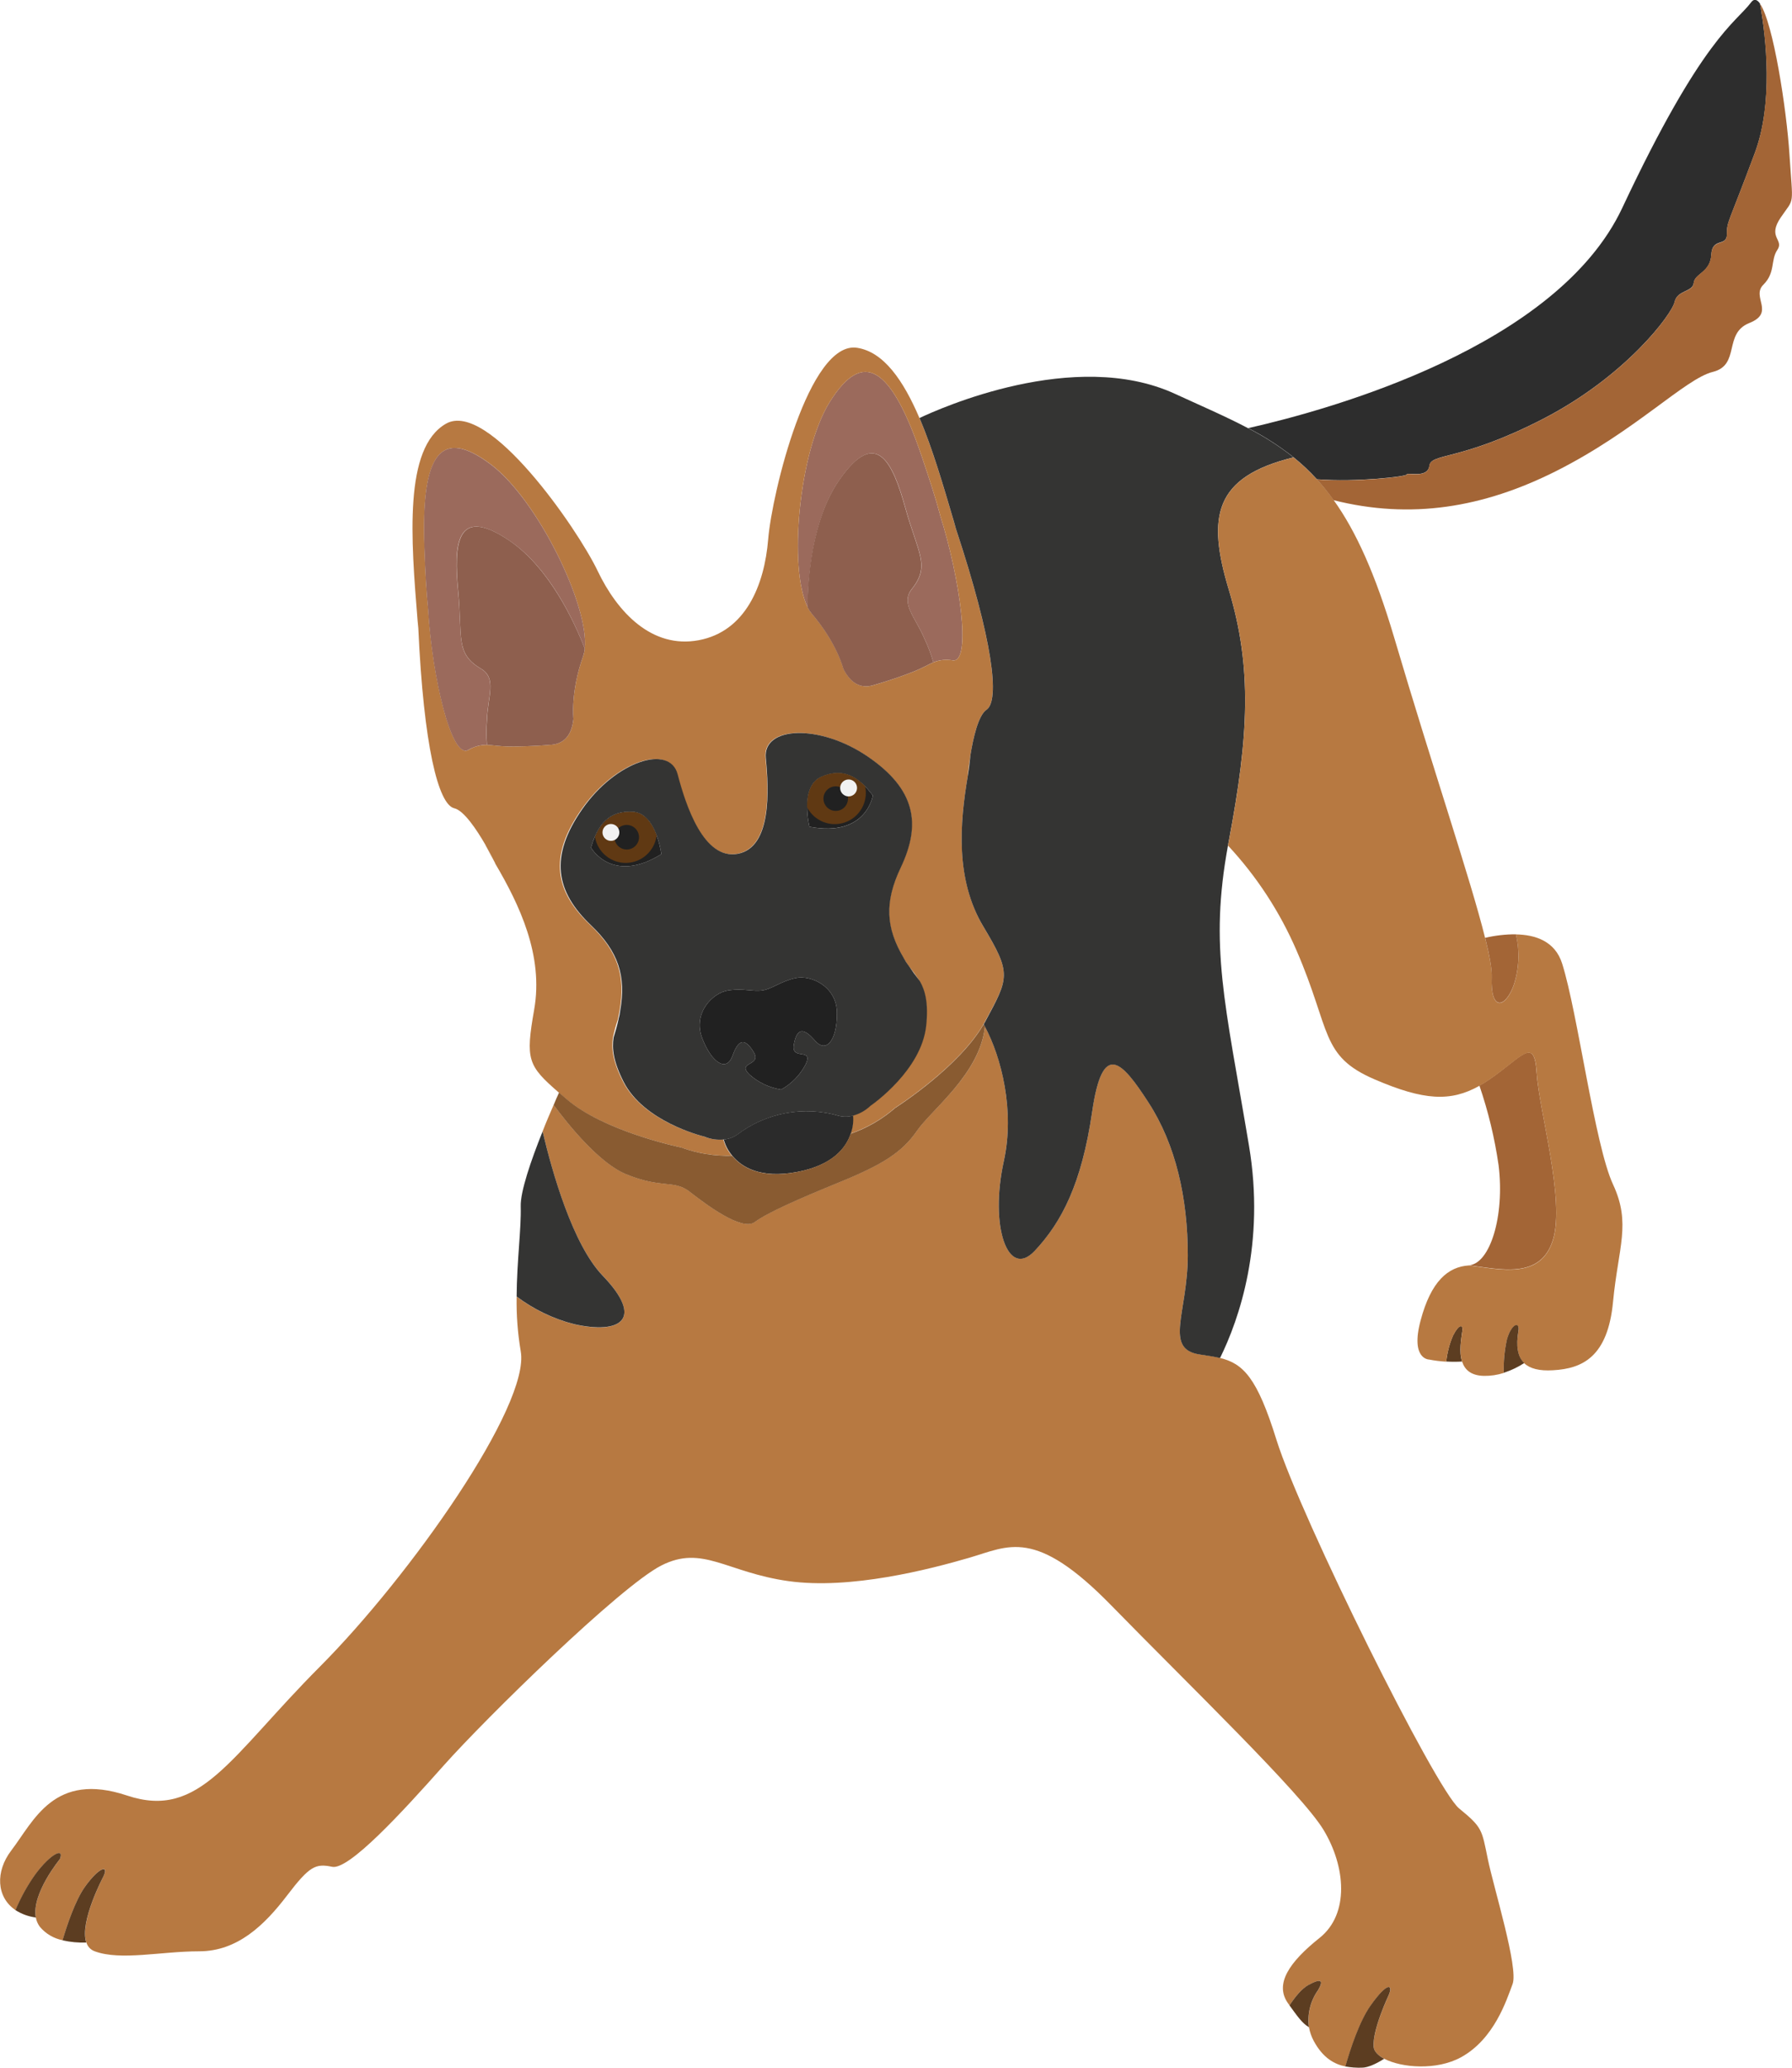 <svg width="130" height="150" viewBox="0 0 130 150" fill="none" xmlns="http://www.w3.org/2000/svg">
<g clip-path="url(#clip0_194:3841)">
<path d="M70.395 54.815C70.342 55.379 70.278 55.878 70.207 56.289C70.206 56.282 70.206 56.275 70.207 56.268L70.395 54.815Z" fill="#B77941"/>
<path d="M69.128 47.91C68.652 47.822 68.161 47.87 67.711 48.047C67.546 47.467 67.334 46.902 67.075 46.357C66.403 44.751 65.294 43.79 66.164 42.715C67.513 41.03 66.586 40.107 65.691 36.872C64.795 33.637 63.612 30.91 60.9 34.81C58.898 37.688 58.61 41.998 58.595 44.06C57.188 41.287 57.941 32.766 60.195 29.156C62.599 25.312 64.632 26.523 66.859 33.082C67.416 34.721 67.876 36.141 68.207 37.382C68.208 37.387 68.208 37.392 68.207 37.397C69.637 41.914 70.504 48.07 69.128 47.91Z" fill="#9B6A5C"/>
<path d="M71.339 67.222C69.304 63.801 69.627 59.727 70.207 56.299C70.206 56.292 70.206 56.285 70.207 56.278C70.207 56.146 70.276 55.552 70.393 54.825C70.391 54.819 70.391 54.813 70.393 54.807C70.594 53.553 70.963 51.902 71.56 51.494C72.555 50.828 72.016 46.454 69.342 38.353C69.296 38.188 69.253 38.029 69.207 37.869C68.444 35.282 67.66 32.575 66.703 30.329C65.528 27.584 64.106 25.529 62.182 25.231C58.689 24.688 56 35.781 55.727 39.121C55.455 42.46 54.084 45.809 50.687 46.444C47.291 47.079 44.787 44.42 43.347 41.399C41.907 38.379 35.422 28.985 32.353 30.737C29.285 32.488 29.809 39.082 30.297 45.057C30.313 45.223 30.328 45.386 30.346 45.567C30.735 54.089 31.791 58.369 32.959 58.636C33.658 58.797 34.592 60.206 35.226 61.305C35.226 61.305 35.226 61.318 35.226 61.32C35.594 61.96 35.862 62.493 35.918 62.613V62.633C37.681 65.626 39.444 69.314 38.752 73.237C38.111 76.888 38.289 77.3 40.533 79.253C40.701 79.401 40.884 79.556 41.077 79.722C43.79 82.065 49.219 83.199 49.387 83.235C50.572 83.668 51.828 83.873 53.089 83.836C52.799 83.494 52.587 83.092 52.468 82.659C51.986 82.705 51.5 82.631 51.053 82.445C50.799 82.378 46.667 81.331 45.202 78.471C44.438 76.977 44.352 76.026 44.466 75.269C44.559 74.818 44.681 74.374 44.83 73.938V73.913C44.876 73.701 44.917 73.497 44.95 73.299C45.39 70.782 44.815 69.003 42.82 67.099C40.276 64.68 39.767 62.167 42.194 58.7C44.622 55.233 48.517 53.938 49.115 56.171C49.713 58.404 51.015 62.394 53.496 61.935C55.977 61.476 55.771 57.283 55.532 54.983C55.292 52.684 59.406 52.488 62.91 54.869C66.413 57.249 66.831 59.773 65.322 62.939C64.136 65.432 64.233 67.3 65.541 69.49C65.645 69.666 65.754 69.842 65.874 70.023L65.889 70.041C66.184 70.394 66.455 70.767 66.701 71.157C67.077 71.823 67.337 72.74 67.159 74.412C66.813 77.604 63.342 80.061 63.111 80.212C62.759 80.546 62.33 80.788 61.862 80.915C61.905 81.362 61.852 81.812 61.704 82.236C62.895 81.822 63.997 81.184 64.948 80.354C65.09 80.265 69.558 77.39 71.344 74.308C71.385 74.239 71.423 74.168 71.461 74.099C73.204 70.897 73.385 70.637 71.339 67.222ZM42.421 47.051C42.404 47.236 42.366 47.419 42.306 47.596C41.373 50.204 41.602 52.146 41.602 52.146C41.467 53.485 40.792 54.015 39.846 54.038C39.846 54.038 38.594 54.16 37.009 54.152C36.203 54.152 35.737 54.048 35.33 54.038C34.846 54.032 34.371 54.163 33.959 54.415C32.73 55.057 31.348 48.998 31.066 44.267V44.252C30.936 42.977 30.855 41.483 30.793 39.753C30.539 32.829 32.002 30.971 35.628 33.704C39.009 36.266 42.746 43.956 42.421 47.051ZM69.136 47.91C68.66 47.822 68.169 47.87 67.719 48.047C67.334 48.205 66.943 48.463 66.192 48.756C64.716 49.33 63.503 49.663 63.503 49.663C62.612 49.982 61.793 49.727 61.19 48.524C61.19 48.524 60.712 46.63 58.9 44.527C58.781 44.384 58.678 44.227 58.595 44.061C57.19 41.287 57.941 32.766 60.198 29.156C62.599 25.312 64.63 26.523 66.859 33.082C67.416 34.721 67.876 36.141 68.207 37.382C68.207 37.382 68.207 37.382 68.207 37.4C69.637 41.914 70.505 48.07 69.128 47.91H69.136Z" fill="#B77941"/>
<path d="M67.075 46.357C67.334 46.902 67.546 47.467 67.711 48.047C67.327 48.208 66.935 48.463 66.184 48.756C64.706 49.332 63.492 49.663 63.492 49.663C62.602 49.98 61.783 49.727 61.18 48.527C61.18 48.527 60.701 46.63 58.89 44.527C58.771 44.383 58.669 44.227 58.585 44.061C58.585 41.998 58.887 37.688 60.89 34.81C63.602 30.91 64.782 33.638 65.681 36.872C66.579 40.107 67.502 41.03 66.154 42.715C65.302 43.79 66.403 44.751 67.075 46.357Z" fill="#8E5F4E"/>
<path d="M61.717 82.246C61.383 83.25 60.429 84.54 57.783 85.027C55.137 85.513 53.791 84.654 53.122 83.839C52.832 83.496 52.62 83.094 52.501 82.661C52.851 82.632 53.188 82.511 53.476 82.309C54.514 81.52 55.722 80.986 57.003 80.749C58.285 80.512 59.603 80.579 60.854 80.946C61.194 81.031 61.551 81.025 61.887 80.925C61.927 81.373 61.869 81.823 61.717 82.246Z" fill="#2B2B2B"/>
<path d="M35.93 62.633C35.717 62.271 35.48 61.828 35.228 61.32L35.93 62.633Z" fill="#B77941"/>
<path d="M42.423 47.051C41.678 45.131 39.879 41.208 36.976 39.235C33.05 36.561 32.905 39.533 33.233 42.875C33.562 46.217 33.012 47.41 34.874 48.501C36.063 49.2 35.383 50.489 35.322 52.23C35.271 52.832 35.271 53.436 35.322 54.038C34.839 54.032 34.364 54.163 33.951 54.415C32.719 55.057 31.338 48.998 31.058 44.27C31.058 44.27 31.058 44.257 31.058 44.252C30.931 42.977 30.849 41.483 30.786 39.753C30.531 32.829 31.997 30.971 35.62 33.704C39.009 36.266 42.749 43.959 42.423 47.051Z" fill="#9B6A5C"/>
<path d="M65.91 70.043L65.894 70.026C65.769 69.859 65.657 69.681 65.561 69.496C64.253 67.301 64.157 65.435 65.342 62.944C66.851 59.773 66.424 57.247 62.933 54.871C59.442 52.496 55.331 52.687 55.554 54.986C55.778 57.285 55.997 61.479 53.519 61.938C51.041 62.396 49.746 58.404 49.161 56.174C48.575 53.944 44.652 55.231 42.238 58.7C39.823 62.169 40.324 64.683 42.864 67.112C44.858 69.014 45.433 70.793 44.993 73.309C44.971 73.517 44.93 73.723 44.871 73.923C44.872 73.931 44.872 73.939 44.871 73.946C44.777 74.369 44.655 74.81 44.51 75.279C44.393 76.044 44.479 76.987 45.242 78.484C46.7 81.341 50.84 82.391 51.094 82.452C51.542 82.64 52.029 82.713 52.511 82.664C52.861 82.636 53.196 82.516 53.483 82.315C54.521 81.526 55.729 80.991 57.011 80.754C58.292 80.517 59.611 80.585 60.862 80.951C61.202 81.037 61.558 81.03 61.895 80.931C62.362 80.804 62.791 80.562 63.141 80.227C63.36 80.077 66.843 77.619 67.189 74.425C67.368 72.756 67.111 71.835 66.731 71.173C66.418 70.773 66.149 70.403 65.91 70.043ZM47.975 61.963C44.388 64.191 42.874 61.489 42.874 61.489C43.355 59.814 44.184 58.789 45.901 58.889C47.619 58.988 47.975 61.963 47.975 61.963ZM60.717 73.526C60.717 75.493 59.931 76.429 59.116 75.486C58.302 74.543 57.814 74.555 57.59 75.769C57.366 76.982 59.02 75.957 58.455 77.196C58.055 77.972 57.435 78.614 56.674 79.039C55.815 78.909 55.013 78.53 54.366 77.948C53.397 76.995 55.313 77.357 54.666 76.307C54.02 75.256 53.56 75.414 53.14 76.59C52.72 77.765 51.662 77.163 50.947 75.33C50.232 73.498 51.695 72.016 52.832 71.848C53.969 71.68 54.598 71.955 55.308 71.848C56.017 71.741 56.62 71.193 57.719 70.951C58.819 70.709 60.732 71.555 60.717 73.526ZM58.722 59.975C58.722 59.975 57.997 57.066 59.564 56.363C61.131 55.659 62.271 56.314 63.319 57.706C63.319 57.706 62.867 60.775 58.722 59.975Z" fill="#343433"/>
<path d="M60.717 73.526C60.717 75.493 59.931 76.429 59.116 75.486C58.302 74.543 57.814 74.555 57.59 75.769C57.366 76.982 59.02 75.957 58.455 77.196C58.055 77.972 57.435 78.614 56.674 79.039C55.815 78.909 55.013 78.53 54.366 77.948C53.397 76.995 55.313 77.357 54.666 76.307C54.02 75.256 53.56 75.414 53.14 76.59C52.72 77.765 51.662 77.163 50.947 75.33C50.232 73.498 51.695 72.016 52.832 71.848C53.969 71.68 54.598 71.955 55.308 71.848C56.017 71.741 56.62 71.193 57.719 70.951C58.819 70.709 60.732 71.555 60.717 73.526Z" fill="#212121"/>
<path d="M47.975 61.963C44.388 64.191 42.874 61.489 42.874 61.489C42.95 61.216 43.044 60.948 43.154 60.686C43.662 59.495 44.479 58.807 45.901 58.889C46.805 58.942 47.331 59.791 47.629 60.584C47.793 61.03 47.909 61.492 47.975 61.963Z" fill="#212121"/>
<path d="M63.319 57.706C63.319 57.706 62.867 60.765 58.722 59.975C58.722 59.975 57.997 57.066 59.564 56.363C61.131 55.659 62.271 56.314 63.319 57.706Z" fill="#212121"/>
<path d="M42.423 47.051C42.405 47.237 42.365 47.419 42.306 47.596C41.373 50.207 41.602 52.147 41.602 52.147C41.464 53.485 40.792 54.015 39.846 54.038C39.846 54.038 38.594 54.16 37.009 54.153C36.203 54.153 35.737 54.048 35.33 54.038C35.279 53.437 35.279 52.832 35.33 52.231C35.386 50.49 36.07 49.2 34.882 48.501C33.02 47.41 33.556 46.207 33.241 42.876C32.925 39.544 33.058 36.562 36.984 39.236C39.871 41.221 41.678 45.132 42.423 47.051Z" fill="#8E5F4E"/>
<path d="M47.634 60.594C47.572 61.132 47.32 61.63 46.922 61.998C46.525 62.365 46.01 62.578 45.469 62.597C44.929 62.616 44.4 62.441 43.977 62.102C43.555 61.763 43.268 61.284 43.169 60.752V60.696C43.678 59.505 44.494 58.817 45.917 58.899C46.805 58.942 47.331 59.791 47.634 60.594Z" fill="#603913"/>
<path d="M45.771 61.573C46.233 61.404 46.471 60.892 46.302 60.429C46.134 59.966 45.623 59.728 45.16 59.897C44.699 60.066 44.461 60.578 44.63 61.041C44.798 61.504 45.309 61.742 45.771 61.573Z" fill="#212121"/>
<path d="M43.718 60.497C43.697 60.378 43.711 60.255 43.759 60.145C43.807 60.034 43.886 59.939 43.988 59.874C44.089 59.808 44.208 59.774 44.328 59.776C44.449 59.778 44.566 59.815 44.666 59.884C44.765 59.953 44.842 60.049 44.886 60.161C44.931 60.274 44.941 60.397 44.916 60.515C44.891 60.633 44.832 60.742 44.745 60.826C44.659 60.91 44.549 60.967 44.431 60.989C44.352 61.004 44.271 61.003 44.192 60.986C44.113 60.969 44.039 60.937 43.973 60.891C43.906 60.846 43.85 60.787 43.806 60.72C43.763 60.652 43.733 60.576 43.718 60.497Z" fill="#F1F2F2"/>
<path d="M58.546 58.555C58.794 59.038 59.207 59.417 59.71 59.62C60.213 59.824 60.773 59.839 61.286 59.663C61.8 59.486 62.232 59.131 62.505 58.661C62.778 58.191 62.873 57.639 62.773 57.104V57.048C61.872 56.12 60.864 55.774 59.567 56.352C58.732 56.735 58.541 57.719 58.546 58.555Z" fill="#603913"/>
<path d="M61.503 57.775C61.471 57.601 61.389 57.441 61.266 57.314C61.143 57.187 60.986 57.1 60.813 57.063C60.641 57.026 60.462 57.041 60.298 57.106C60.134 57.172 59.993 57.284 59.893 57.429C59.793 57.575 59.739 57.747 59.736 57.923C59.734 58.1 59.784 58.273 59.88 58.421C59.976 58.569 60.114 58.686 60.276 58.755C60.438 58.825 60.617 58.845 60.791 58.812C61.022 58.769 61.227 58.635 61.361 58.441C61.494 58.246 61.545 58.007 61.503 57.775Z" fill="#212121"/>
<path d="M62.169 57.084C62.159 57.001 62.132 56.92 62.09 56.848C62.047 56.776 61.991 56.713 61.923 56.663C61.856 56.614 61.779 56.579 61.697 56.56C61.616 56.542 61.531 56.54 61.449 56.555C61.367 56.571 61.288 56.603 61.219 56.649C61.15 56.696 61.09 56.757 61.045 56.827C61 56.898 60.97 56.977 60.956 57.059C60.942 57.142 60.946 57.227 60.966 57.308C61.004 57.46 61.098 57.592 61.23 57.676C61.361 57.761 61.52 57.792 61.673 57.763C61.827 57.735 61.964 57.648 62.056 57.522C62.148 57.396 62.189 57.239 62.169 57.084Z" fill="#F1F2F2"/>
<path d="M109.73 143.93C109.29 145.1 108.404 147.912 105.992 149.24C104.211 150.216 101.68 150.005 100.42 149.35C99.967 149.11 99.677 148.812 99.657 148.48C99.558 147.239 100.746 144.736 100.746 144.736C101.066 144.002 100.723 143.67 99.446 145.473C98.624 146.627 97.97 148.626 97.606 149.908C96.823 149.752 95.975 149.306 95.304 148.055C95.136 147.743 95.02 147.407 94.958 147.058C94.83 146.104 95.072 145.137 95.634 144.356C96.034 143.66 95.871 143.482 94.914 144.002C94.406 144.277 93.897 144.925 93.551 145.478C93.523 145.437 93.49 145.394 93.459 145.353C92.418 143.93 93.553 142.319 95.731 140.581C97.909 138.842 97.621 135.399 96.013 132.743C94.406 130.086 86.172 122.156 80.623 116.469C75.074 110.782 73.179 112.172 70.306 113.008C67.434 113.844 61.696 115.332 57.2 114.7C52.705 114.068 50.972 112.047 47.983 113.563C44.993 115.08 35.2 124.685 32.172 128.093C29.145 131.501 25.303 135.677 24.097 135.424C22.891 135.172 22.458 135.363 20.82 137.512C19.181 139.661 17.222 141.555 14.446 141.555C11.671 141.555 8.768 142.251 6.875 141.555C6.73 141.504 6.599 141.419 6.493 141.307C6.387 141.195 6.31 141.06 6.267 140.912C5.758 139.413 7.508 136.12 7.508 136.12C7.925 135.251 7.208 135.416 6.172 136.862C5.457 137.858 4.849 139.701 4.542 140.752C3.901 140.625 3.322 140.285 2.9 139.786C2.747 139.586 2.644 139.353 2.6 139.105C2.277 137.374 4.351 134.863 4.351 134.863C4.689 134.017 3.704 134.43 2.57 135.97C1.992 136.778 1.509 137.651 1.13 138.57C-0.265 137.634 -0.351 135.766 0.822 134.236C2.463 132.087 3.916 128.486 9.218 130.255C14.52 132.024 16.663 127.474 23.212 120.9C29.76 114.325 38.477 101.94 37.775 98.022C37.555 96.713 37.456 95.387 37.48 94.06C38.719 94.995 40.13 95.675 41.632 96.061C44.975 96.826 46.802 95.748 43.708 92.523C41.535 90.262 40.055 85.014 39.363 82.072C39.617 81.412 39.902 80.759 40.164 80.153C41.159 81.501 43.426 84.343 45.392 85.164C48.003 86.253 48.886 85.557 50.02 86.439C51.155 87.321 53.806 89.345 54.753 88.649C55.699 87.953 57.847 87.007 60.935 85.743C64.024 84.478 65.444 83.594 66.533 82.013C67.584 80.484 71.113 77.871 71.451 74.468C72.642 76.699 73.629 80.555 72.822 84.226C71.779 88.965 73.11 92.822 75.066 90.734C77.023 88.646 78.473 85.87 79.229 80.652C79.985 75.434 81.374 76.959 83.328 79.992C85.282 83.025 86.167 86.875 86.167 91.052C86.167 95.23 84.401 97.876 87.053 98.256C87.592 98.335 88.07 98.401 88.508 98.511C90.192 98.924 91.197 99.931 92.602 104.455C94.383 110.145 104.148 129.798 105.85 131.19C107.552 132.582 107.491 132.72 107.931 134.856C108.371 136.992 110.172 142.763 109.73 143.93Z" fill="#B77941"/>
<path d="M4.348 134.861C4.348 134.861 2.275 137.372 2.598 139.103C2.072 139.035 1.569 138.853 1.122 138.567C1.502 137.648 1.985 136.776 2.562 135.967C3.702 134.428 4.687 134.007 4.348 134.861Z" fill="#5C3D21"/>
<path d="M41.632 96.054C40.13 95.668 38.719 94.987 37.48 94.053C37.495 91.504 37.821 89.116 37.775 87.522C37.742 86.452 38.508 84.209 39.363 82.078C40.055 85.007 41.535 90.255 43.708 92.529C46.802 95.741 44.975 96.814 41.632 96.054Z" fill="#343433"/>
<path d="M71.451 74.476C71.1 77.879 67.584 80.497 66.533 82.022C65.444 83.602 64.024 84.487 60.935 85.751C57.847 87.015 55.697 87.963 54.753 88.657C53.809 89.35 51.155 87.329 50.02 86.447C48.886 85.565 48.003 86.256 45.392 85.172C43.426 84.351 41.159 81.509 40.164 80.161C40.299 79.845 40.418 79.544 40.556 79.258C40.724 79.406 40.907 79.562 41.1 79.727C43.812 82.07 49.242 83.204 49.41 83.24C50.595 83.674 51.851 83.878 53.112 83.842C53.781 84.657 55.132 85.519 57.773 85.029C60.414 84.54 61.373 83.245 61.706 82.248C62.898 81.835 63.999 81.197 64.95 80.367C65.093 80.278 69.561 77.403 71.347 74.321C71.39 74.359 71.421 74.423 71.451 74.476Z" fill="#895B31"/>
<path d="M90.604 83.09C91.808 90.227 89.887 95.713 88.508 98.516C88.073 98.412 87.592 98.346 87.053 98.262C84.401 97.882 86.167 95.228 86.167 91.058C86.167 86.888 85.287 83.031 83.328 79.998C81.369 76.964 79.987 75.44 79.229 80.658C78.471 85.876 77.02 88.654 75.066 90.739C73.112 92.824 71.779 88.97 72.822 84.231C73.629 80.561 72.642 76.704 71.451 74.474C71.421 74.42 71.39 74.362 71.359 74.311C71.4 74.242 71.438 74.17 71.477 74.102C73.204 70.895 73.385 70.635 71.339 67.219C69.293 63.803 69.627 59.725 70.207 56.296C70.278 55.886 70.342 55.386 70.395 54.823C70.394 54.817 70.394 54.811 70.395 54.805C70.596 53.551 70.965 51.899 71.563 51.491C72.558 50.826 72.018 46.452 69.344 38.351C69.299 38.185 69.255 38.027 69.21 37.867C68.446 35.279 67.663 32.572 66.706 30.326C68.118 29.653 77.949 25.228 85.221 28.562C87.218 29.477 88.981 30.237 90.564 31.076C91.721 31.668 92.818 32.372 93.838 33.179C88.07 34.593 87.544 37.474 89.144 42.781C90.856 48.471 90.584 53.401 89.144 61.007C89.12 61.119 89.1 61.229 89.083 61.336C87.734 68.718 88.851 72.636 90.604 83.09Z" fill="#343433"/>
<path d="M112.663 89.924C111.78 92.832 108.847 92.072 106.557 91.787C108.084 91.693 109.17 88.234 108.715 84.535C108.432 82.568 107.966 80.633 107.323 78.754C107.564 78.619 107.808 78.466 108.056 78.295C110.455 76.651 111.305 75.134 111.478 77.851C111.651 80.569 113.546 87.018 112.663 89.924Z" fill="#A36536"/>
<path d="M106.086 96.536C106.005 97.14 105.832 98.065 106.069 98.771C105.685 98.793 105.3 98.793 104.916 98.771C104.985 98.12 105.151 97.482 105.41 96.88C105.85 96.026 106.152 96.062 106.086 96.536Z" fill="#5C3D21"/>
<path d="M117.017 94.443C116.637 98.424 114.808 99.286 112.663 99.403C111.674 99.465 110.989 99.286 110.574 98.894C110.088 98.424 109.969 97.644 110.152 96.574C110.274 95.845 109.643 96.005 109.32 97.173C109.145 97.969 109.068 98.783 109.091 99.597C108.625 99.747 108.138 99.819 107.648 99.811C106.697 99.791 106.254 99.352 106.068 98.776C105.84 98.062 106.005 97.145 106.086 96.541C106.15 96.074 105.85 96.031 105.41 96.89C105.151 97.492 104.985 98.13 104.916 98.781C104.499 98.758 104.084 98.706 103.674 98.626C103.674 98.626 102.3 98.626 103.059 95.784C103.817 92.941 105.046 91.896 106.56 91.799C108.849 92.085 111.78 92.845 112.666 89.936C113.551 87.028 111.648 80.584 111.483 77.864C111.317 75.144 110.465 76.663 108.061 78.307C107.813 78.477 107.569 78.63 107.328 78.766C105.236 79.944 103.298 79.839 99.733 78.307C95.759 76.602 96.578 74.769 94.057 68.952C92.846 66.149 91.165 63.575 89.085 61.341C89.102 61.234 89.123 61.124 89.147 61.012C90.587 53.405 90.859 48.475 89.147 42.786C87.546 37.479 88.073 34.598 93.841 33.184C94.453 33.674 95.025 34.212 95.553 34.792C95.987 35.269 96.392 35.772 96.764 36.299C98.372 38.549 99.776 41.652 101.122 46.189C104.015 55.98 106.687 63.795 107.738 68.047C108.066 69.357 108.246 70.341 108.216 70.918C108.122 73.408 109.206 73.125 109.801 71.511C110.205 70.31 110.264 69.018 109.971 67.785C111.386 67.808 112.813 68.277 113.325 69.9C114.462 73.502 115.691 83.079 117.017 85.924C118.342 88.769 117.396 90.461 117.017 94.443Z" fill="#B77941"/>
<path d="M127.301 11.109C125.344 16.355 125.28 16.039 125.28 16.987C125.28 17.935 124.207 17.189 124.146 18.478C124.085 19.768 122.947 19.832 122.873 20.517C122.8 21.203 121.675 21.027 121.484 21.907C121.293 22.786 117.953 27.28 111.961 30.377C105.969 33.474 103.819 32.842 103.695 33.791C103.57 34.739 102.054 34.231 102.054 34.42C102.054 34.568 98.42 34.991 95.54 34.769C95.013 34.189 94.44 33.651 93.828 33.161C92.808 32.354 91.711 31.65 90.553 31.058C96.558 29.699 112.966 25.142 117.688 15.08C123.504 2.694 125.901 1.682 127.036 0.166C127.245 -0.112 127.461 -0.051 127.68 0.26C128.138 2.819 128.649 7.492 127.301 11.109Z" fill="#2D2D2D"/>
<path d="M129.194 15.761C128.176 17.242 129.448 17.367 128.939 18.124C128.43 18.881 128.814 19.768 127.921 20.655C127.028 21.542 128.807 22.676 126.904 23.433C125.001 24.191 126.273 26.48 124.255 26.979C122.237 27.479 118.658 31.272 112.88 34.178C107.595 36.834 102.349 37.696 96.744 36.286C96.371 35.759 95.967 35.256 95.533 34.779C98.413 35.001 102.046 34.578 102.046 34.43C102.046 34.242 103.573 34.749 103.687 33.8C103.802 32.852 105.959 33.484 111.953 30.387C117.948 27.29 121.288 22.801 121.477 21.917C121.665 21.032 122.802 21.223 122.866 20.527C122.929 19.832 124.064 19.763 124.138 18.488C124.212 17.214 125.273 17.945 125.273 16.997C125.273 16.049 125.336 16.365 127.293 11.119C128.641 7.502 128.13 2.829 127.682 0.28C128.646 1.662 129.611 7.984 129.814 11.185C130.069 15.09 130.201 14.282 129.194 15.761Z" fill="#A36536"/>
<path d="M7.503 136.125C7.503 136.125 5.748 139.419 6.261 140.918C5.682 140.94 5.102 140.886 4.536 140.757C4.844 139.707 5.452 137.864 6.167 136.867C7.203 135.422 7.92 135.256 7.503 136.125Z" fill="#5C3D21"/>
<path d="M95.629 144.356C95.067 145.137 94.825 146.104 94.953 147.058C94.462 146.775 94.121 146.266 93.546 145.478C93.904 144.925 94.406 144.277 94.909 144.002C95.866 143.482 96.029 143.661 95.629 144.356Z" fill="#5C3D21"/>
<path d="M100.741 144.736C100.741 144.736 99.553 147.239 99.652 148.481C99.677 148.812 99.967 149.11 100.415 149.35C99.886 149.684 99.263 149.997 98.794 149.997C98.393 150.009 97.991 149.979 97.596 149.908C97.96 148.633 98.614 146.627 99.436 145.473C100.718 143.67 101.064 144.002 100.741 144.736Z" fill="#5C3D21"/>
<path d="M110.574 98.881C110.113 99.18 109.614 99.417 109.091 99.585C109.068 98.77 109.145 97.956 109.32 97.16C109.651 95.993 110.274 95.832 110.152 96.561C109.969 97.632 110.088 98.412 110.574 98.881Z" fill="#5C3D21"/>
<path d="M109.801 71.499C109.206 73.112 108.122 73.395 108.216 70.905C108.239 70.316 108.066 69.345 107.738 68.034C108.469 67.861 109.219 67.775 109.971 67.779C110.263 69.011 110.204 70.299 109.801 71.499Z" fill="#A36536"/>
</g>
<defs>
<clipPath id="clip0_194:3841">
<rect width="130" height="150" fill="white"/>
</clipPath>
</defs>
</svg>
